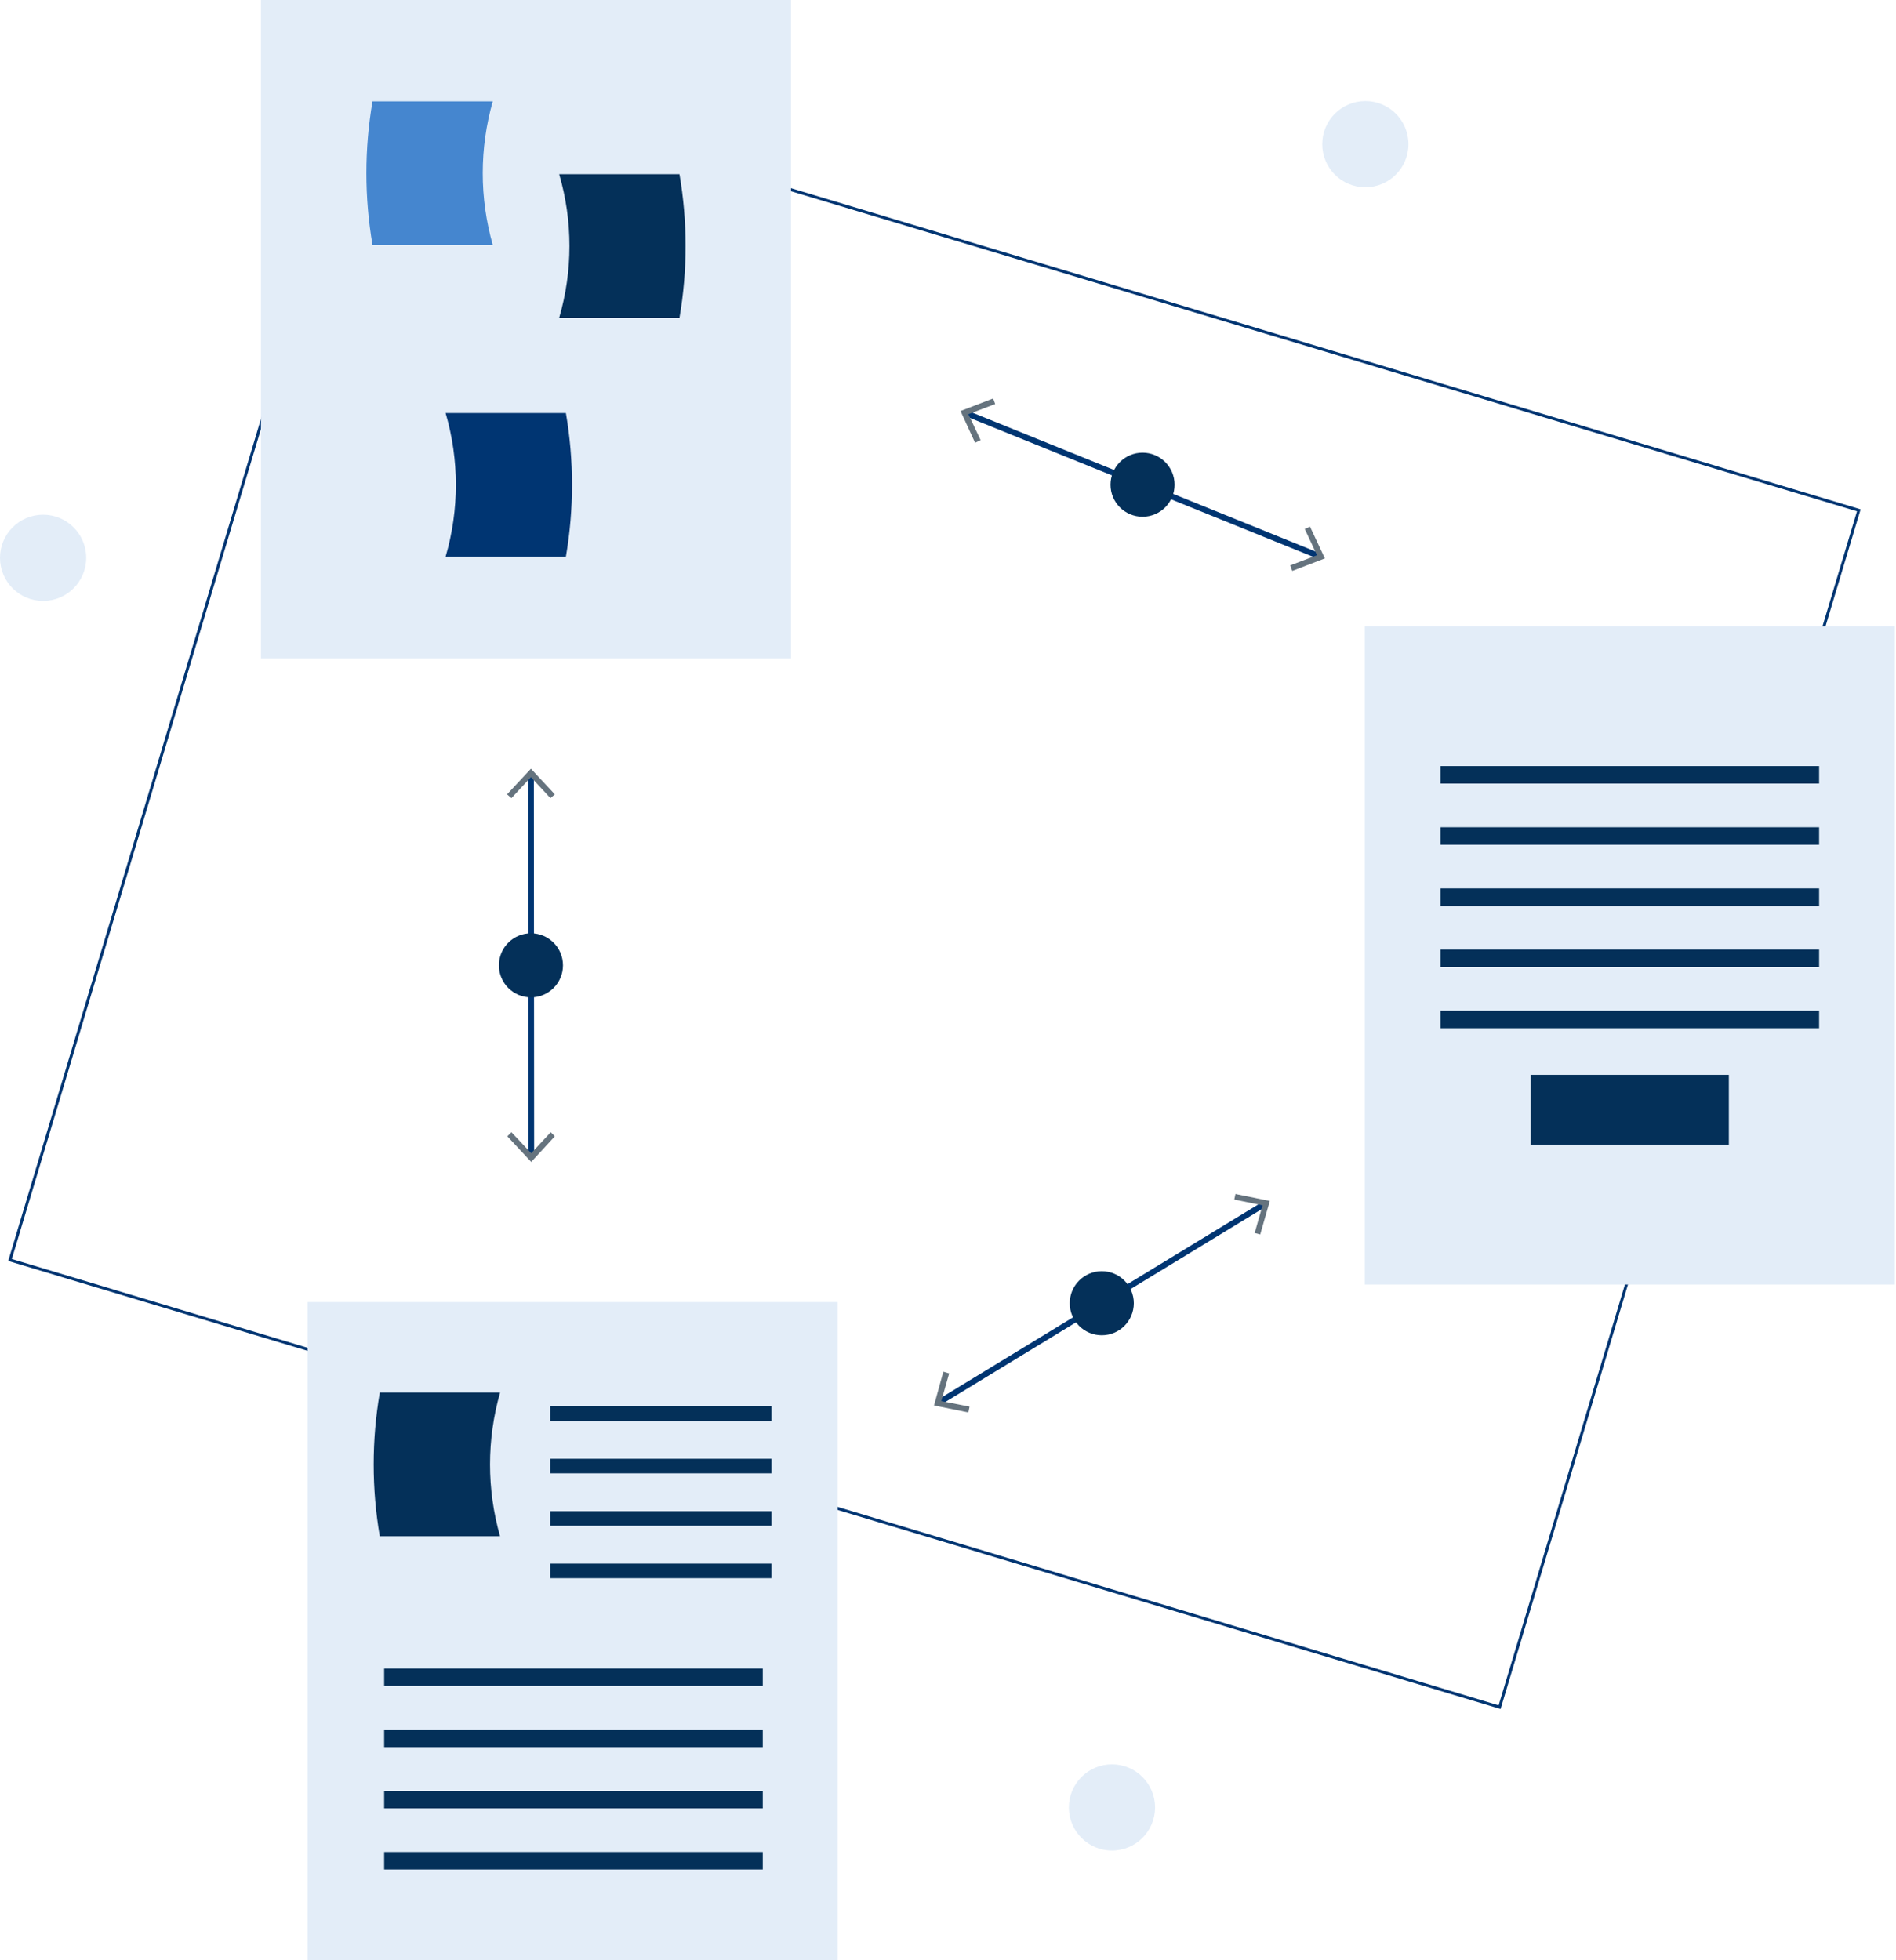<svg xmlns="http://www.w3.org/2000/svg" width="651" height="673" viewBox="0 0 651 673" fill="none"><g clip-path="url(#clip0_2_343)"><path d="M468.8 64.3C476.974 64.3 483.6 57.674 483.6 49.5C483.6 41.326 476.974 34.7 468.8 34.7C460.626 34.7 454 41.326 454 49.5C454 57.674 460.626 64.3 468.8 64.3Z" fill="#E3EDF8"></path><path d="M381.8 635.3C389.974 635.3 396.6 628.674 396.6 620.5C396.6 612.326 389.974 605.7 381.8 605.7C373.626 605.7 367 612.326 367 620.5C367 628.674 373.626 635.3 381.8 635.3Z" fill="#E3EDF8"></path><path d="M14.8 206.3C22.974 206.3 29.6 199.674 29.6 191.5C29.6 183.326 22.974 176.7 14.8 176.7C6.626 176.7 0 183.326 0 191.5C0 199.674 6.626 206.3 14.8 206.3Z" fill="#E3EDF8"></path><path d="M126.776 21.665L3.441 432.554L514.897 586.076L638.232 175.187L126.776 21.665Z" stroke="#003572" stroke-miterlimit="10"></path><path d="M331.8 141.9L452.9 190.9" stroke="#003572" stroke-width="2" stroke-miterlimit="10"></path><path d="M334.8 152L336.7 151.1L332.5 142.2L341.7 138.7L341 136.8L329.8 141.1L334.8 152Z" fill="#65737E"></path><path d="M443.7 196L443 194.1L452.2 190.6L448 181.6L449.8 180.8L454.9 191.7L443.7 196Z" fill="#65737E"></path><path d="M392.3 177.4C398.375 177.4 403.3 172.475 403.3 166.4C403.3 160.325 398.375 155.4 392.3 155.4C386.225 155.4 381.3 160.325 381.3 166.4C381.3 172.475 386.225 177.4 392.3 177.4Z" fill="#043059"></path><path d="M322.5 481.4L434.1 413.4" stroke="#003572" stroke-width="2" stroke-miterlimit="10"></path><path d="M332.5 484.9L332.9 482.9L323.2 481L325.9 471.5L323.9 470.9L320.7 482.5L332.5 484.9Z" fill="#65737E"></path><path d="M432.7 423.8L430.8 423.3L433.5 413.8L423.8 411.8L424.2 409.9L436 412.3L432.7 423.8Z" fill="#65737E"></path><path d="M378.3 458.4C384.375 458.4 389.3 453.475 389.3 447.4C389.3 441.325 384.375 436.4 378.3 436.4C372.225 436.4 367.3 441.325 367.3 447.4C367.3 453.475 372.225 458.4 378.3 458.4Z" fill="#043059"></path><path d="M182.3 266L182.4 396.7" stroke="#003572" stroke-width="2" stroke-miterlimit="10"></path><path d="M174.1 272.7L175.6 274L182.3 266.8L189 274L190.5 272.7L182.3 263.9L174.1 272.7Z" fill="#65737E"></path><path d="M174.2 390.1L175.6 388.7L182.4 395.9L189.1 388.7L190.5 390.1L182.4 398.9L174.2 390.1Z" fill="#65737E"></path><path d="M182.3 342.4C188.375 342.4 193.3 337.475 193.3 331.4C193.3 325.325 188.375 320.4 182.3 320.4C176.225 320.4 171.3 325.325 171.3 331.4C171.3 337.475 176.225 342.4 182.3 342.4Z" fill="#043059"></path><path d="M271.6 0H89.6V226H271.6V0Z" fill="#E3EDF8"></path><path d="M169.2 84.1H127.9C125.1 67.786 125.1 51.114 127.9 34.8H169.2C164.6 50.911 164.6 67.989 169.2 84.1Z" fill="url(#paint0_linear_2_343)"></path><path d="M192 109.1H233.3C236.1 92.786 236.1 76.114 233.3 59.8H192C196.7 75.897 196.7 93.003 192 109.1Z" fill="#043059"></path><path d="M153 191.1H194.3C197.1 174.786 197.1 158.114 194.3 141.8H153C157.7 157.897 157.7 175.003 153 191.1Z" fill="#003572"></path><path d="M650.6 215H468.6V441H650.6V215Z" fill="#E3EDF8"></path><path d="M624.6 263H494.6V269H624.6V263Z" fill="#043059"></path><path d="M624.6 284H494.6V290H624.6V284Z" fill="#043059"></path><path d="M624.6 305H494.6V311H624.6V305Z" fill="#043059"></path><path d="M624.6 326H494.6V332H624.6V326Z" fill="#043059"></path><path d="M624.6 347H494.6V353H624.6V347Z" fill="#043059"></path><path d="M593.6 369H525.6V393H593.6V369Z" fill="#043059"></path><path d="M287.6 447H105.6V673H287.6V447Z" fill="#E3EDF8"></path><path d="M261.9 572.8H131.9V578.8H261.9V572.8Z" fill="#043059"></path><path d="M261.9 593.8H131.9V599.8H261.9V593.8Z" fill="#043059"></path><path d="M261.9 614.8H131.9V620.8H261.9V614.8Z" fill="#043059"></path><path d="M261.9 635.8H131.9V641.8H261.9V635.8Z" fill="#043059"></path><path d="M171.7 527.4H130.4C127.6 511.086 127.6 494.414 130.4 478.1H171.7C167.1 494.211 167.1 511.289 171.7 527.4V527.4Z" fill="#043059"></path><path d="M264.9 482.8H188.9V487.8H264.9V482.8Z" fill="#043059"></path><path d="M264.9 500.8H188.9V505.8H264.9V500.8Z" fill="#043059"></path><path d="M264.9 518.8H188.9V523.8H264.9V518.8Z" fill="#043059"></path><path d="M264.9 536.8H188.9V541.8H264.9V536.8Z" fill="#043059"></path></g><defs><linearGradient id="paint0_linear_2_343" x1="130.227" y1="588.291" x2="172.815" y2="635.443" gradientUnits="userSpaceOnUse"><stop stop-color="#4586CF"></stop><stop offset="1" stop-color="#003572"></stop></linearGradient><clipPath id="clip0_2_343"><rect width="650.6" height="673" fill="white"></rect></clipPath></defs></svg>